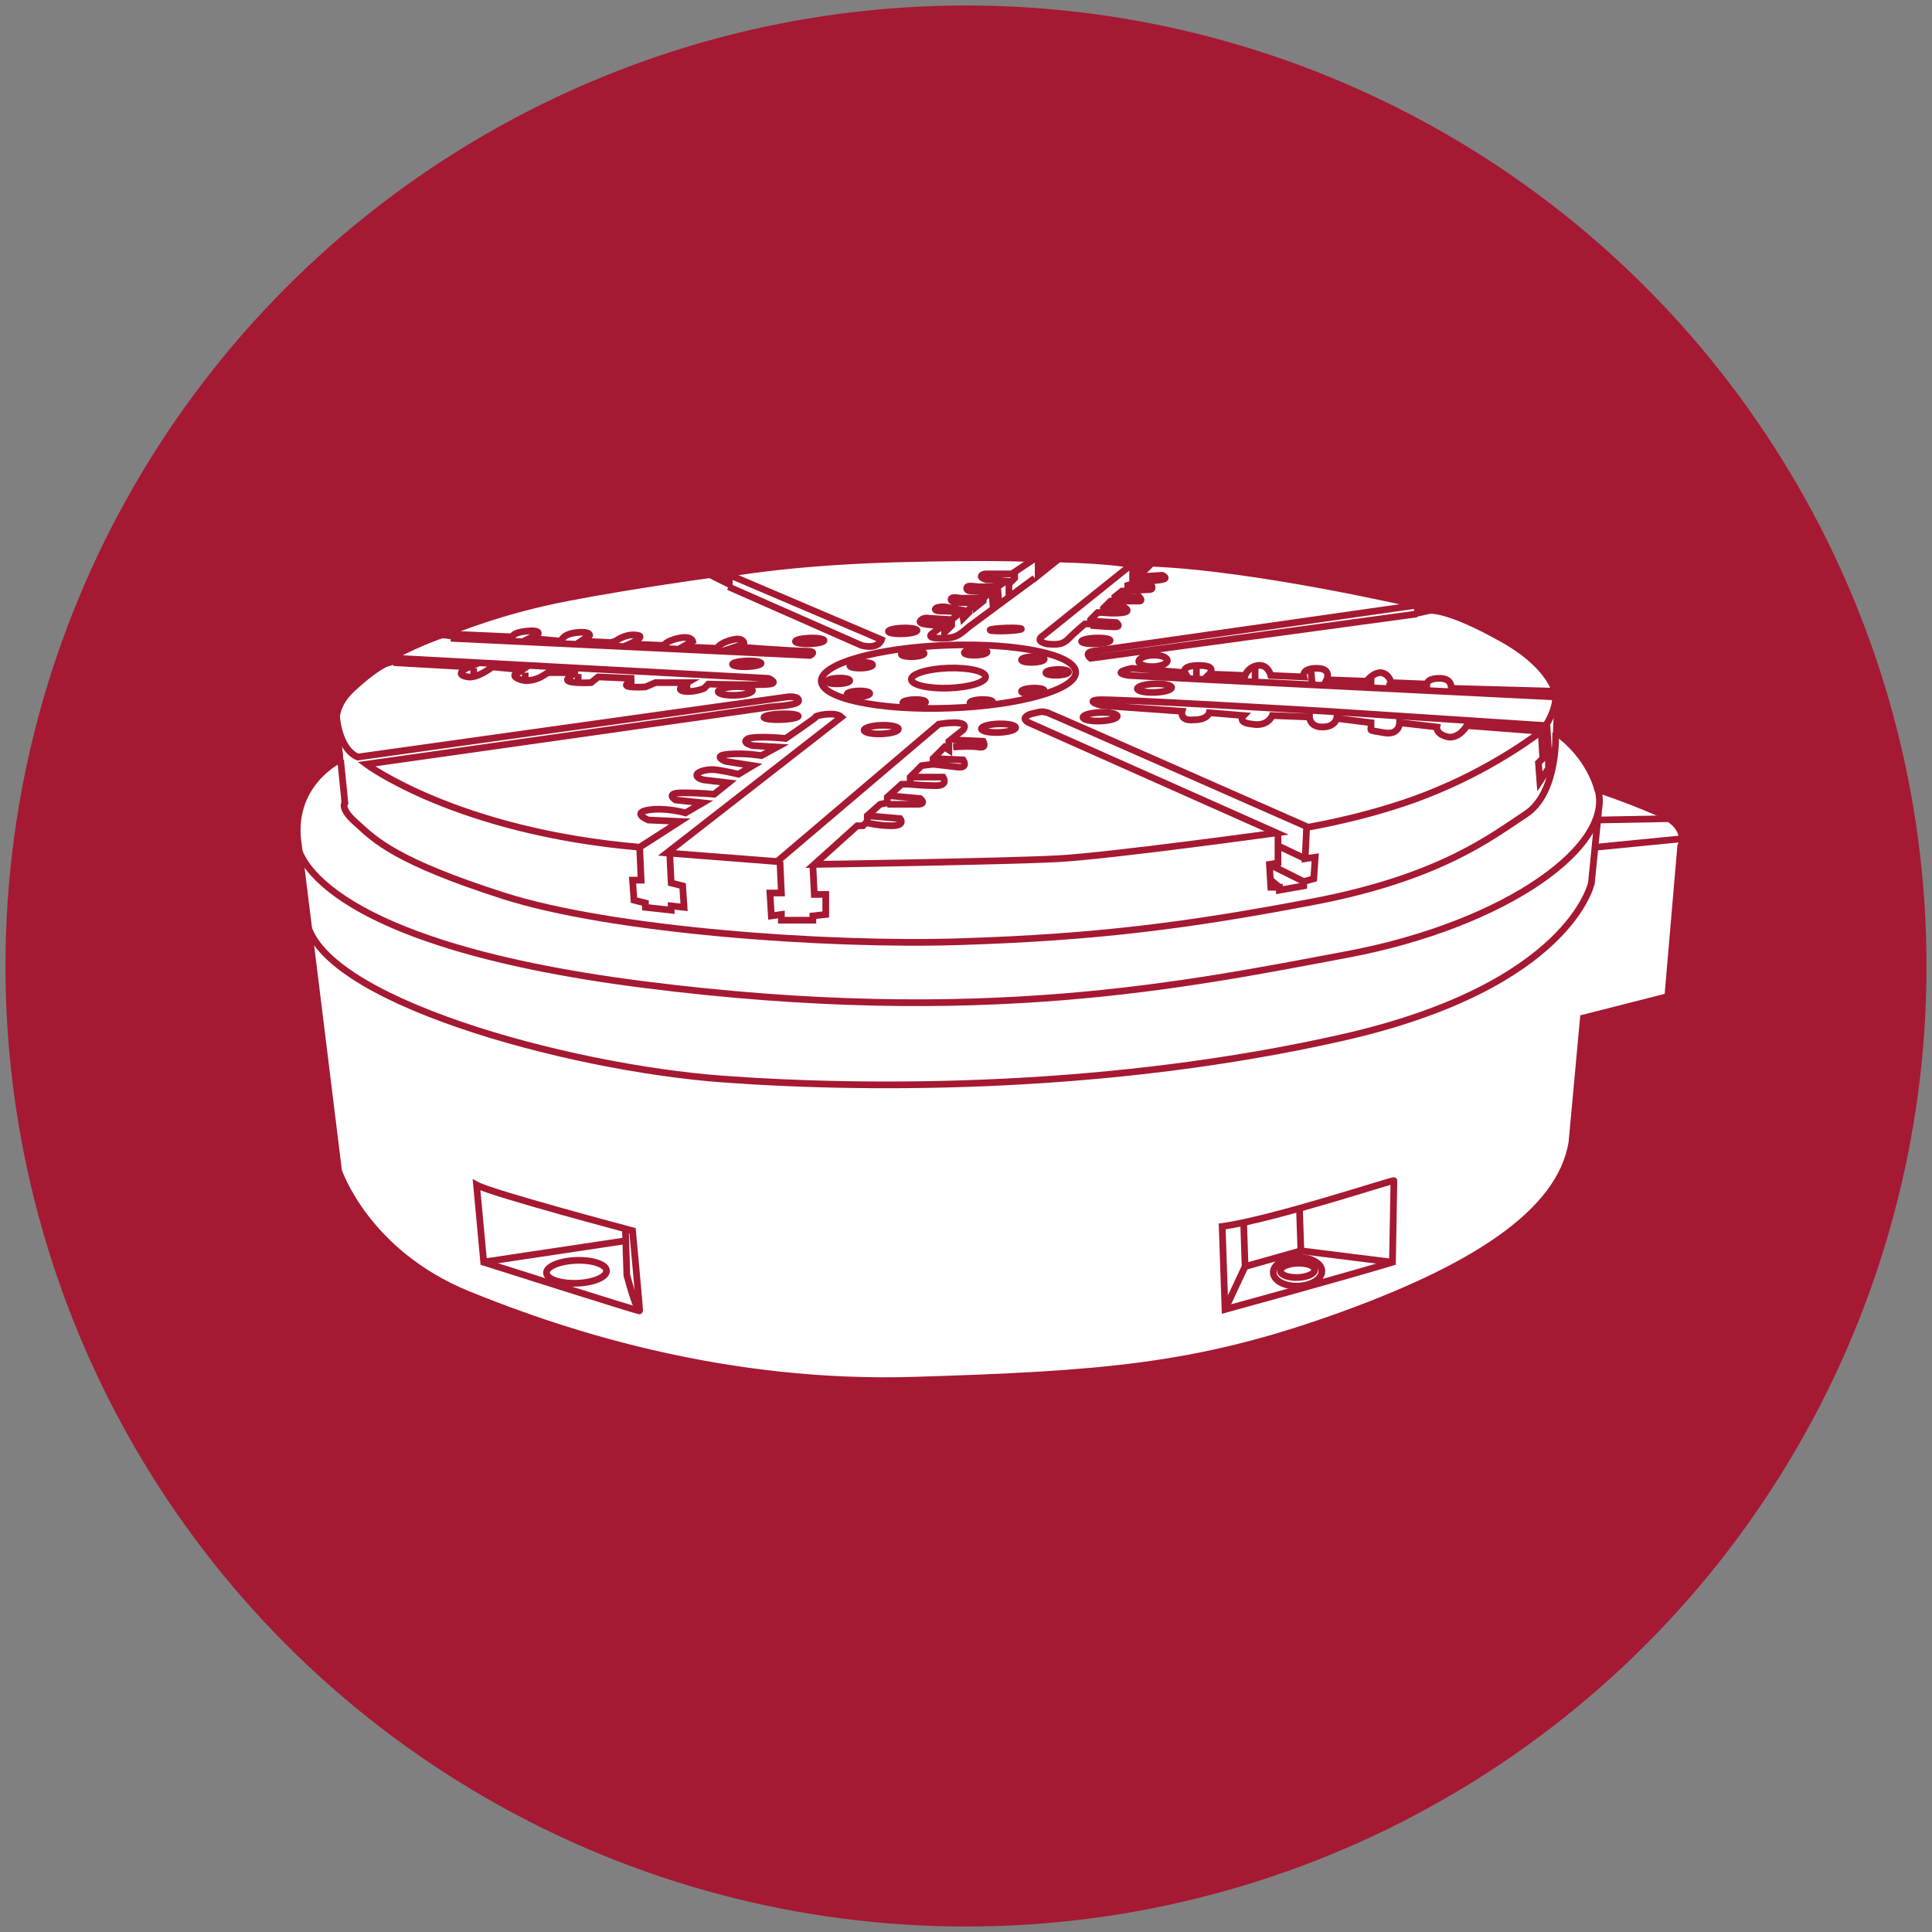 <?xml version="1.0" encoding="utf-8"?>
<!-- Generator: Adobe Illustrator 25.2.1, SVG Export Plug-In . SVG Version: 6.00 Build 0)  -->
<svg version="1.1" id="_x3C_圖層_x3E_" xmlns="http://www.w3.org/2000/svg" xmlns:xlink="http://www.w3.org/1999/xlink" x="0px"
	 y="0px" viewBox="0 0 135 135" style="enable-background:new 0 0 135 135;" xml:space="preserve">
<rect x="0" y="0" width="135" height="135" fill="#808080" stroke="none"/>
<style type="text/css">
	.st0{fill:#DE0024;}
	.st1{fill:#E3471F;}
	.st2{fill:#666666;}
	.st3{fill-rule:evenodd;clip-rule:evenodd;fill:#666666;}
	.st4{fill:#FFFFFF;stroke:#A51932;stroke-width:2.954;stroke-miterlimit:10;}
	.st5{fill:none;stroke:#A51932;stroke-width:2.954;stroke-linecap:round;stroke-miterlimit:10;}
	.st6{fill:none;stroke:#A51932;stroke-width:2.954;stroke-miterlimit:10;}
	.st7{fill:#FFFFFF;stroke:#A51932;stroke-width:2.954;stroke-linecap:round;stroke-miterlimit:10;}
	.st8{fill:none;stroke:#A51932;stroke-width:3.169;stroke-linecap:round;stroke-linejoin:round;stroke-miterlimit:10;}
	.st9{fill:#A51932;}
	.st10{fill:#FFFFFF;}
	.st11{opacity:0.5;fill:none;stroke:#FFFFFF;stroke-width:12;stroke-miterlimit:10;stroke-dasharray:3;}
	.st12{opacity:0.5;fill:#FFFFFF;}
	.st13{fill:#FFFFFF;stroke:#A51932;stroke-width:3;stroke-miterlimit:10;}
	.st14{fill:none;stroke:#FFFFFF;stroke-width:0.995;stroke-miterlimit:10;}
	.st15{opacity:0.5;fill:none;stroke:#FFFFFF;stroke-width:10;stroke-miterlimit:10;stroke-dasharray:3;}
	.st16{opacity:0.5;fill-rule:evenodd;clip-rule:evenodd;fill:url(#SVGID_1_);}
	.st17{opacity:0.5;fill-rule:evenodd;clip-rule:evenodd;fill:url(#SVGID_2_);}
	.st18{fill:#A51932;stroke:#A51932;stroke-width:2.493;stroke-miterlimit:10;}
	.st19{fill:none;stroke:#FFFFFF;stroke-width:1.651;stroke-miterlimit:10;}
	.st20{fill:none;stroke:#FFFFFF;stroke-miterlimit:10;}
	.st21{fill:none;stroke:#FFFFFF;stroke-width:3;stroke-miterlimit:10;}
	.st22{fill:#B7BEC0;}
	.st23{fill:#B1B2B0;}
	.st24{clip-path:url(#SVGID_4_);fill:#B1B2B0;}
	.st25{clip-path:url(#SVGID_4_);}
	.st26{fill:none;stroke:#FFFFFF;stroke-width:5.612;stroke-linecap:round;stroke-linejoin:round;stroke-miterlimit:10;}
	.st27{opacity:0.5;fill-rule:evenodd;clip-rule:evenodd;fill:url(#SVGID_9_);}
	.st28{fill:#7F7F7F;}
	.st29{fill:none;stroke:#FFFFFF;stroke-width:11.454;stroke-miterlimit:10;}
	.st30{fill:#A51932;stroke:#A51932;stroke-width:2.434;stroke-miterlimit:10;}
	.st31{fill:#FFFFFF;stroke:#A51932;stroke-width:0.383;stroke-miterlimit:10;}
	.st32{fill:none;stroke:#A51932;stroke-width:0.469;stroke-miterlimit:10;}
	.st33{fill:#FFFFFF;stroke:#A51932;stroke-width:0.353;stroke-miterlimit:10;}
	.st34{fill:none;stroke:#A51932;stroke-width:0.353;stroke-miterlimit:10;}
	.st35{fill:none;stroke:#A51932;stroke-width:0.406;stroke-miterlimit:10;}
	.st36{fill:none;stroke:#A51932;stroke-width:0.443;stroke-miterlimit:10;}
	.st37{fill:none;stroke:#A51932;stroke-width:0.348;stroke-miterlimit:10;}
	.st38{fill:none;stroke:#A51932;stroke-width:0.293;stroke-miterlimit:10;}
	.st39{fill:none;stroke:#A51932;stroke-width:0.292;stroke-miterlimit:10;}
	.st40{fill:#FFFFFF;stroke:#A51932;stroke-width:0.358;stroke-miterlimit:10;}
	.st41{fill:none;stroke:#A51932;stroke-width:0.358;stroke-miterlimit:10;}
</style>
<g>
	<g>
		<circle class="st30" cx="67.5" cy="67.5" r="65.9"/>
	</g>
	<g>
		<path class="st31" d="M108.7,51.2l0.1-2.1c0,0,0.1-2.2-3.8-4.4c-3.9-2.2-5.1-2-5.1-2L99,42.9l0-0.6c0,0-11.1-2.6-18.5-2.9
			l-0.9,0.9l0,0.3l-0.3,0l-0.2,0.2l0-1.3c0,0-1.4-0.3-5.1-0.4l-1.5,1.2l0-1.2c0,0-2.6-0.2-9.9,0s-11.6,1-11.6,1l0,0.8l-1.4-0.7
			c0,0-5.2,0.7-9.9,1.6s-8,2.3-8,2.3l0,0.4l-0.8-0.1c0,0-1.5,0.5-3.2,1.4l0,0.4L27,46.4c0,0-0.8,0.3-2.4,1.8c-1.6,1.5-1,3.1-0.9,3.9
			c0.1,0.8,0.1,1,0.1,1s-3.6,1.7-2.9,6l2.8,22.7c0,0,1.9,5.7,9,8.6s18.2,6.4,31.2,6c13-0.4,19.6-0.9,29.2-4.3s15.9-7.3,16.7-12.3
			l0.8-8.7l5.9-1.5l0.9-10.5c0,0,0.7-1.3-1.6-2.3c-2.3-1-4.2-1.6-4.2-1.6S111.1,52.9,108.7,51.2z"/>
		<path class="st32" d="M79,39.5l-6.1,4.9c0,0-0.7,0.4,0.3,0.6c1,0.1,1.2-0.1,1.6-0.5c0.4-0.4,1-0.9,1-0.9l0.4,0l0-0.3l0.5-0.5
			l0.4,0l0-0.3l0.5-0.5l0.3,0l0-0.3l0.5-0.4l0.4,0l0-0.4l0.3-0.1"/>
		<path class="st32" d="M78.9,40.9l1.5-0.1c0,0,0.3,0.4-0.1,0.4c-0.3,0-1.6,0.1-1.6,0.1"/>
		<path class="st32" d="M77.8,41.8l1.8-0.1c0,0,0.3,0.3,0,0.3c-0.3,0-1.8,0-1.8,0"/>
		<path class="st32" d="M77,42.5l1.5-0.1c0,0,0.6,0.3,0,0.4s-1.5,0-1.5,0"/>
		<path class="st32" d="M76.2,43.4l1.8,0.1c0,0,0.4,0.3-0.1,0.3c-0.5,0-1.7-0.1-1.7-0.1"/>
		<path class="st32" d="M79.6,40.3l1.6-0.1c0,0,0.5,0.2,0,0.3s-1.6,0.1-1.6,0.1"/>
		<path class="st32" d="M72.2,39.1l-1.5,1l-1.8,0c0,0-0.2,0-0.3,0.1c-0.1,0.1,0,0.2,0.3,0.3c0.4,0,1.4,0.1,1.4,0.1l-0.6,0.4l-1.4,0
			c0,0-0.6-0.1-0.7,0c-0.1,0.1-0.1,0.3,0.3,0.3c0.4,0,1.3,0.1,1.3,0.1l-0.5,0.4l-1.6,0c0,0-0.5-0.1-0.6,0s-0.1,0.3,0.6,0.3
			c0.7,0,1,0.1,1,0.1l-0.5,0.5L66,42.4c0,0-0.5,0-0.6,0.1c-0.1,0.1-0.1,0.2,0.5,0.2s1.2,0.1,1.2,0.1l-0.6,0.5l-1.6-0.1
			c0,0-0.4-0.1-0.6,0.2c-0.2,0.3,1.6,0.3,1.6,0.3l-0.8,0.6c0,0-0.4,0.3,0.6,0.3s1.2-0.1,2-0.8c0.8-0.6,4.6-3.4,4.6-3.4"/>
		<polyline class="st32" points="70.9,40 70.9,40.4 70.5,40.8 70.5,41.7 		"/>
		<line class="st32" x1="69.7" y1="40.9" x2="69.8" y2="42.2"/>
		<line class="st32" x1="69.3" y1="41.2" x2="69.4" y2="42.5"/>
		<polyline class="st32" points="68.7,41.7 68.7,42 68.2,42.4 68.2,42 		"/>
		<polyline class="st32" points="67.7,42.5 67.7,42.8 67.3,43.2 67.2,42.7 		"/>
		<polyline class="st32" points="66.5,43.3 66.5,43.7 66,44.2 66,43.6 		"/>
		<line class="st32" x1="70.5" y1="40.5" x2="70.5" y2="40.9"/>
		<path class="st32" d="M50.8,40.1l10.8,4.6c0,0-0.2,0.7-1.4,0.4L50.9,41"/>
		<path class="st32" d="M31.5,44.6l25.1,1.2c0,0,0.6-0.3-0.3-0.3c-0.9,0-4.9-0.3-4.9-0.3L52,45c0,0,0-0.5-0.8-0.3
			c-0.9,0.2-1.1,0.6-1.1,0.6l-2.4-0.1l0.7-0.4c0,0-0.1-0.4-1-0.2s-1,0.5-1,0.5L44,45c0,0,1.1-0.5,0.6-0.6c-0.5-0.1-1,0-1.6,0.4
			l-0.3,0.1l-2.1-0.1l0.6-0.4c0,0,0.1-0.3-0.9-0.2c-1,0.1-1.1,0.6-1.1,0.6l-2.2-0.2l0.6-0.3c0,0,0.2-0.3-0.8-0.2c-1,0.1-1,0.4-1,0.4
			s-4.4-0.2-4.5-0.2"/>
		<path class="st32" d="M27.7,46l26,1.4c0,0,0.7,0.3,0.1,0.4s-4.3,0-4.3,0l-0.3,0.3c0,0-0.7,0.3-1.4,0.2c-0.7-0.1,0.2-0.6,0.2-0.6
			l-2.2,0L45.1,48c0,0-1.6,0.1-1.3-0.2c0.3-0.3,0.3-0.4,0.3-0.4l-2.3-0.1l-0.5,0.4c0,0-2,0.1-1.6-0.3s0.7-0.4,0.7-0.4l-2.1,0
			l-0.5,0.3c0,0-0.7,0.4-1.4,0.2c-0.6-0.2-0.5-0.4-0.2-0.5c0.3-0.2,0.3-0.2,0.3-0.2l-2.1-0.2c0,0-1,0.8-1.7,0.7
			c-0.7-0.1-0.6-0.4,0.1-0.7l-5.3-0.3"/>
		<line class="st32" x1="36.7" y1="47" x2="36.7" y2="47.6"/>
		<line class="st32" x1="33.1" y1="46.7" x2="33.1" y2="47.4"/>
		<line class="st32" x1="40.4" y1="47.1" x2="40.4" y2="47.8"/>
		<line class="st32" x1="44.1" y1="47.4" x2="44.1" y2="48"/>
		<line class="st32" x1="48" y1="47.6" x2="48" y2="48.3"/>
		<path class="st32" d="M23.5,49.9c0,0,0.1,2.4,1.5,3l30-4.2c0,0,0.7-0.1,0.8,0.2c0.1,0.3-0.7,0.4-2,0.5c-1.3,0.2-28.2,4-28.2,4
			s6.3,4.7,19.1,5.8l2.8-1.8l-2.2-0.1c0,0-1.2-0.5,0-0.7c1.2-0.2,2.6,0.2,2.6,0.2l1.2-0.7l-1.9-0.2c0,0-0.8-0.5,0.5-0.5
			s2.2,0.1,2.2,0.1l1-0.8l-1.7-0.2c0,0-0.6-0.1-0.5-0.4c0.1-0.2,0.8-0.4,1.4-0.3c0.7,0.1,1.5,0.3,1.5,0.3l1-0.6l-1.9-0.3
			c0,0-1-0.4,0.2-0.5s2.3,0.1,2.3,0.1l1.1-0.6l-1.7-0.1c0,0-0.9-0.2-0.3-0.5c0.7-0.2,2.6,0,2.6,0s2.2-1.5,2.1-1.5
			c-0.1-0.1,1.4-0.4,1.8,0l-12.2,9.5l7.7,0.6l11.3-9.6c0,0,2.3-0.4,1.7,0.4l-1,0.8l0,0.6L66,52.2L65.2,53l0,0.4l-0.8,0.1l-0.8,0.8
			l0,0.5l-0.6,0L62,55.7l0,0.4l-0.5,0.1L60.6,57l0,0.4l-0.3,0.3l-0.4,0l-3,2.7c0,0,13.5-0.2,17.1-0.4c3.6-0.2,15.2-1.8,15.2-1.8
			l-17.3-7.7c0,0-0.7-0.3,0.1-0.6c0.8-0.2,0.8-0.2,1.2-0.1c0.3,0.1,18.2,8,18.2,8s4.9-0.8,9.1-2.6c4.3-1.8,7.2-4.1,7.2-4.1l-5.2-0.4
			c0,0-0.5,0.9-1.3,0.8c-0.9-0.2-0.8-0.7-0.8-0.7l-2.6-0.3c0,0,0,0.9-1.1,0.7c-1.1-0.2-0.9-0.1-0.9-0.4c0-0.3,0-0.3,0-0.3l-2.4-0.3
			c0,0-0.1,0.6-1,0.6c-0.9,0-0.9-0.7-0.9-0.7L88.9,50c0,0-0.3,0.8-1.4,0.6c-1.1-0.1-0.6-0.6-0.6-0.6l-2.4-0.2c0,0-0.1,0.5-1.1,0.5
			c-1,0.1-0.8-0.6-0.8-0.6L77,49.3c0,0-1.2-0.3-0.3-0.4c0.9-0.1,16,0.8,16,0.8l15.3,1c0,0,0.7-1,0.7-2"/>
		<path class="st32" d="M108.6,48.3l-7.2-0.2c0,0,0.1-0.7-0.8-0.7c-0.9,0-0.9,0.4-0.9,0.4l-2.5-0.1c0,0-0.1-0.6-0.7-0.7
			c-0.6,0-1,0.6-1,0.6l-2.8-0.1c0,0,0.4-0.8-0.7-0.8c-1.1,0-0.9,0.6-0.9,0.6l-2.3-0.1c0,0-0.2-0.8-0.9-0.7S87,47.2,87,47.2l-2.5-0.1
			c0,0,0.6-0.6-0.7-0.6s-1,0.5-1,0.5l-3.7-0.3c0,0-1.6,0.3-0.2,0.5c1.5,0.1,29.8,1.5,29.8,1.5"/>
		<line class="st32" x1="99.6" y1="47.8" x2="99.6" y2="48.2"/>
		<line class="st32" x1="97.1" y1="47.7" x2="97.1" y2="48.1"/>
		<line class="st32" x1="95.4" y1="47.7" x2="95.4" y2="48"/>
		<line class="st32" x1="95.8" y1="47.2" x2="95.8" y2="48"/>
		<line class="st32" x1="91.6" y1="46.8" x2="91.7" y2="47.9"/>
		<line class="st32" x1="87.7" y1="46.7" x2="87.7" y2="47.7"/>
		<line class="st32" x1="83.6" y1="46.5" x2="83.6" y2="47.5"/>
		
			<ellipse transform="matrix(0.999 -3.587753e-02 3.587753e-02 0.999 -1.655 2.408)" class="st32" cx="66.3" cy="47.3" rx="8.9" ry="2.2"/>
		
			<ellipse transform="matrix(0.999 -3.587753e-02 3.587753e-02 0.999 -1.658 2.408)" class="st32" cx="66.3" cy="47.4" rx="2.6" ry="0.7"/>
		
			<ellipse transform="matrix(0.999 -3.587753e-02 3.587753e-02 0.999 -1.631 2.191)" class="st32" cx="60.2" cy="46.5" rx="0.8" ry="0.2"/>
		
			<ellipse transform="matrix(0.999 -3.587753e-02 3.587753e-02 0.999 -1.599 2.319)" class="st32" cx="63.8" cy="45.7" rx="0.8" ry="0.2"/>
		
			<ellipse transform="matrix(0.999 -3.587753e-02 3.587753e-02 0.999 -1.591 2.475)" class="st32" cx="68.2" cy="45.6" rx="0.8" ry="0.2"/>
		
			<ellipse transform="matrix(0.999 -3.587753e-02 3.587753e-02 0.999 -1.608 2.619)" class="st32" cx="72.2" cy="46.1" rx="0.8" ry="0.2"/>
		
			<ellipse transform="matrix(0.999 -3.587753e-02 3.587753e-02 0.999 -1.687 2.623)" class="st32" cx="72.2" cy="48.3" rx="0.8" ry="0.2"/>
		
			<ellipse transform="matrix(0.999 -3.587753e-02 3.587753e-02 0.999 -1.718 2.493)" class="st32" cx="68.6" cy="49.1" rx="0.8" ry="0.2"/>
		
			<ellipse transform="matrix(0.999 -3.587753e-02 3.587753e-02 0.999 -1.719 2.325)" class="st32" cx="63.9" cy="49.1" rx="0.8" ry="0.2"/>
		
			<ellipse transform="matrix(0.999 -3.587753e-02 3.587753e-02 0.999 -1.702 2.183)" class="st32" cx="60" cy="48.5" rx="0.8" ry="0.2"/>
		
			<ellipse transform="matrix(0.999 -3.587753e-02 3.587753e-02 0.999 -1.669 2.133)" class="st32" cx="58.6" cy="47.6" rx="0.8" ry="0.2"/>
		
			<ellipse transform="matrix(0.999 -3.587753e-02 3.587753e-02 0.999 -1.64 2.68)" class="st32" cx="73.9" cy="47" rx="0.8" ry="0.2"/>
		<path class="st32" d="M66.6,51.7l2.1,0.1c0,0,0.3,0.5-0.3,0.4c-0.6-0.1-1.8,0-1.8,0"/>
		<path class="st32" d="M65.2,53l2.1,0.1c0,0,0.4,0.6-0.4,0.5c-0.8-0.1-1.7-0.2-1.7-0.2"/>
		<path class="st32" d="M63.7,54.3l2.2,0c0,0,0.4,0.6-0.5,0.6c-0.9,0-1.8-0.1-1.8-0.1"/>
		<path class="st32" d="M62.1,55.6l2.2,0.2c0,0,0.5,0.4-0.2,0.4c-0.7,0-2.1,0-2.1,0"/>
		<path class="st32" d="M60.6,57l2.3,0.2c0,0,0.4,0.5-0.6,0.5c-0.9,0-1.7-0.2-1.7-0.2"/>
		<polyline class="st32" points="44.7,59.3 44.8,61.5 44.2,61.5 44.3,62.9 45.1,63.1 45.1,63.4 46.9,63.6 46.9,63.3 47.8,63.4 
			47.7,61.9 46.9,61.7 46.8,59.7 		"/>
		<polyline class="st32" points="54.5,60.2 54.6,62.4 53.8,62.4 53.9,64 54.6,63.9 54.6,64.3 56.8,64.3 56.8,64 57.7,63.9 
			57.7,62.5 56.9,62.5 56.8,60.5 		"/>
		<polyline class="st32" points="89.3,58.2 89.3,60.3 88.7,60.4 88.8,62 89.4,62 89.4,62.2 91.1,61.9 91.1,61.6 91.8,61.4 
			91.9,59.9 91.2,60 91.3,57.8 		"/>
		<line class="st32" x1="91.1" y1="61.6" x2="88.7" y2="60.4"/>
		<line class="st32" x1="91.2" y1="60" x2="89.3" y2="59.1"/>
		<line class="st32" x1="89.4" y1="62" x2="88.8" y2="61.5"/>
		<polyline class="st32" points="107.7,51.2 107.8,53 107.5,53.3 107.6,54.6 108.2,53.7 108.2,52.4 108.1,50.8 108,50.7 		"/>
		<path class="st32" d="M108.7,51.2c0,0,0.2,4.2-2.1,5.7c-2.3,1.5-5.9,4.4-14.8,6.1c-8.9,1.7-15.3,2.5-24.7,2.8S42.7,65,35.2,62.6
			s-9-3.9-10.2-5c-1.3-1.1-0.9-1.5-0.9-1.5l-0.3-3"/>
		<path class="st32" d="M20.8,59.1c0,0,0.6,6.7,24.2,9.7s37.9,0,49.1-2.1S113,59,111.6,55"/>
		<path class="st32" d="M111.7,56.7l-0.5,5c0,0-1.5,7.2-17.4,10.8s-32.4,3.7-43.3,2.9s-28.4-5.6-29.1-11.2"/>
		<path class="st32" d="M33.3,82.8l0.5,5.4c0,0,11,3.5,10.9,3.4c0-0.2-0.5-5.6-0.5-5.6S34.4,83.4,33.3,82.8z"/>
		<line class="st32" x1="33.7" y1="88.2" x2="43.7" y2="86.7"/>
		<path class="st32" d="M43.7,85.8l0.1,3.3c0,0,0.5,1.9,0.8,2.4"/>
		
			<ellipse transform="matrix(0.999 -3.587753e-02 3.587753e-02 0.999 -3.165 1.504)" class="st32" cx="40.3" cy="88.9" rx="2.1" ry="0.8"/>
		<path class="st32" d="M85.4,85.7l0.2,5.8c0,0,8.4-2.3,11.7-3.3l0.1-5.7C97.4,82.4,89,85.2,85.4,85.7z"/>
		<polyline class="st32" points="86.9,85.4 87,88.5 85.6,91.5 		"/>
		<polyline class="st32" points="87,88.5 90.9,87.4 90.8,84.4 		"/>
		<line class="st32" x1="90.9" y1="87.4" x2="97.3" y2="88.2"/>
		
			<ellipse transform="matrix(0.999 -3.587753e-02 3.587753e-02 0.999 -3.13 3.311)" class="st32" cx="90.7" cy="88.9" rx="1.7" ry="1"/>
		
			<ellipse transform="matrix(0.999 -3.587753e-02 3.587753e-02 0.999 -3.128 3.31)" class="st32" cx="90.7" cy="88.8" rx="1.2" ry="0.5"/>
		<line class="st32" x1="117.6" y1="58.6" x2="111.5" y2="59.2"/>
		<line class="st32" x1="111.6" y1="57.3" x2="116.8" y2="57.2"/>
		<path class="st32" d="M99,42.9L76.2,46c0,0-0.5-0.4,0.2-0.5c0.8-0.1,22.5-3.2,22.5-3.2"/>
		
			<ellipse transform="matrix(0.999 -3.587753e-02 3.587753e-02 0.999 -1.541 2.292)" class="st32" cx="63.1" cy="44.1" rx="1" ry="0.2"/>
		
			<ellipse transform="matrix(0.999 -3.587753e-02 3.587753e-02 0.999 -1.532 2.551)" class="st32" cx="70.3" cy="44" rx="1.1" ry="0.1"/>
		
			<ellipse transform="matrix(0.999 -3.587753e-02 3.587753e-02 0.999 -1.557 2.777)" class="st32" cx="76.6" cy="44.8" rx="1" ry="0.2"/>
		
			<ellipse transform="matrix(0.999 -3.587753e-02 3.587753e-02 0.999 -1.605 2.92)" class="st32" cx="80.6" cy="46.2" rx="1" ry="0.4"/>
		
			<ellipse transform="matrix(0.999 -3.587753e-02 3.587753e-02 0.999 -1.674 2.927)" class="st32" cx="80.7" cy="48.1" rx="1.2" ry="0.3"/>
		
			<ellipse transform="matrix(0.999 -3.587753e-02 3.587753e-02 0.999 -1.748 2.792)" class="st32" cx="76.9" cy="50.1" rx="1.2" ry="0.3"/>
		
			<ellipse transform="matrix(0.999 -3.587753e-02 3.587753e-02 0.999 -1.783 2.537)" class="st32" cx="69.8" cy="50.9" rx="1.2" ry="0.3"/>
		
			<ellipse transform="matrix(0.999 -3.587753e-02 3.587753e-02 0.999 -1.79 2.242)" class="st32" cx="61.6" cy="51" rx="1.2" ry="0.3"/>
		
			<ellipse transform="matrix(0.999 -3.587753e-02 3.587753e-02 0.999 -1.762 1.991)" class="st32" cx="54.6" cy="50.1" rx="1.2" ry="0.2"/>
		
			<ellipse transform="matrix(0.999 -3.587753e-02 3.587753e-02 0.999 -1.571 2.061)" class="st32" cx="56.6" cy="44.8" rx="1" ry="0.2"/>
		
			<ellipse transform="matrix(0.999 -3.587753e-02 3.587753e-02 0.999 -1.63 1.904)" class="st32" cx="52.2" cy="46.4" rx="1" ry="0.2"/>
		
			<ellipse transform="matrix(0.999 -3.587753e-02 3.587753e-02 0.999 -1.7 1.876)" class="st32" cx="51.4" cy="48.3" rx="1.2" ry="0.3"/>
	</g>
</g>
</svg>
